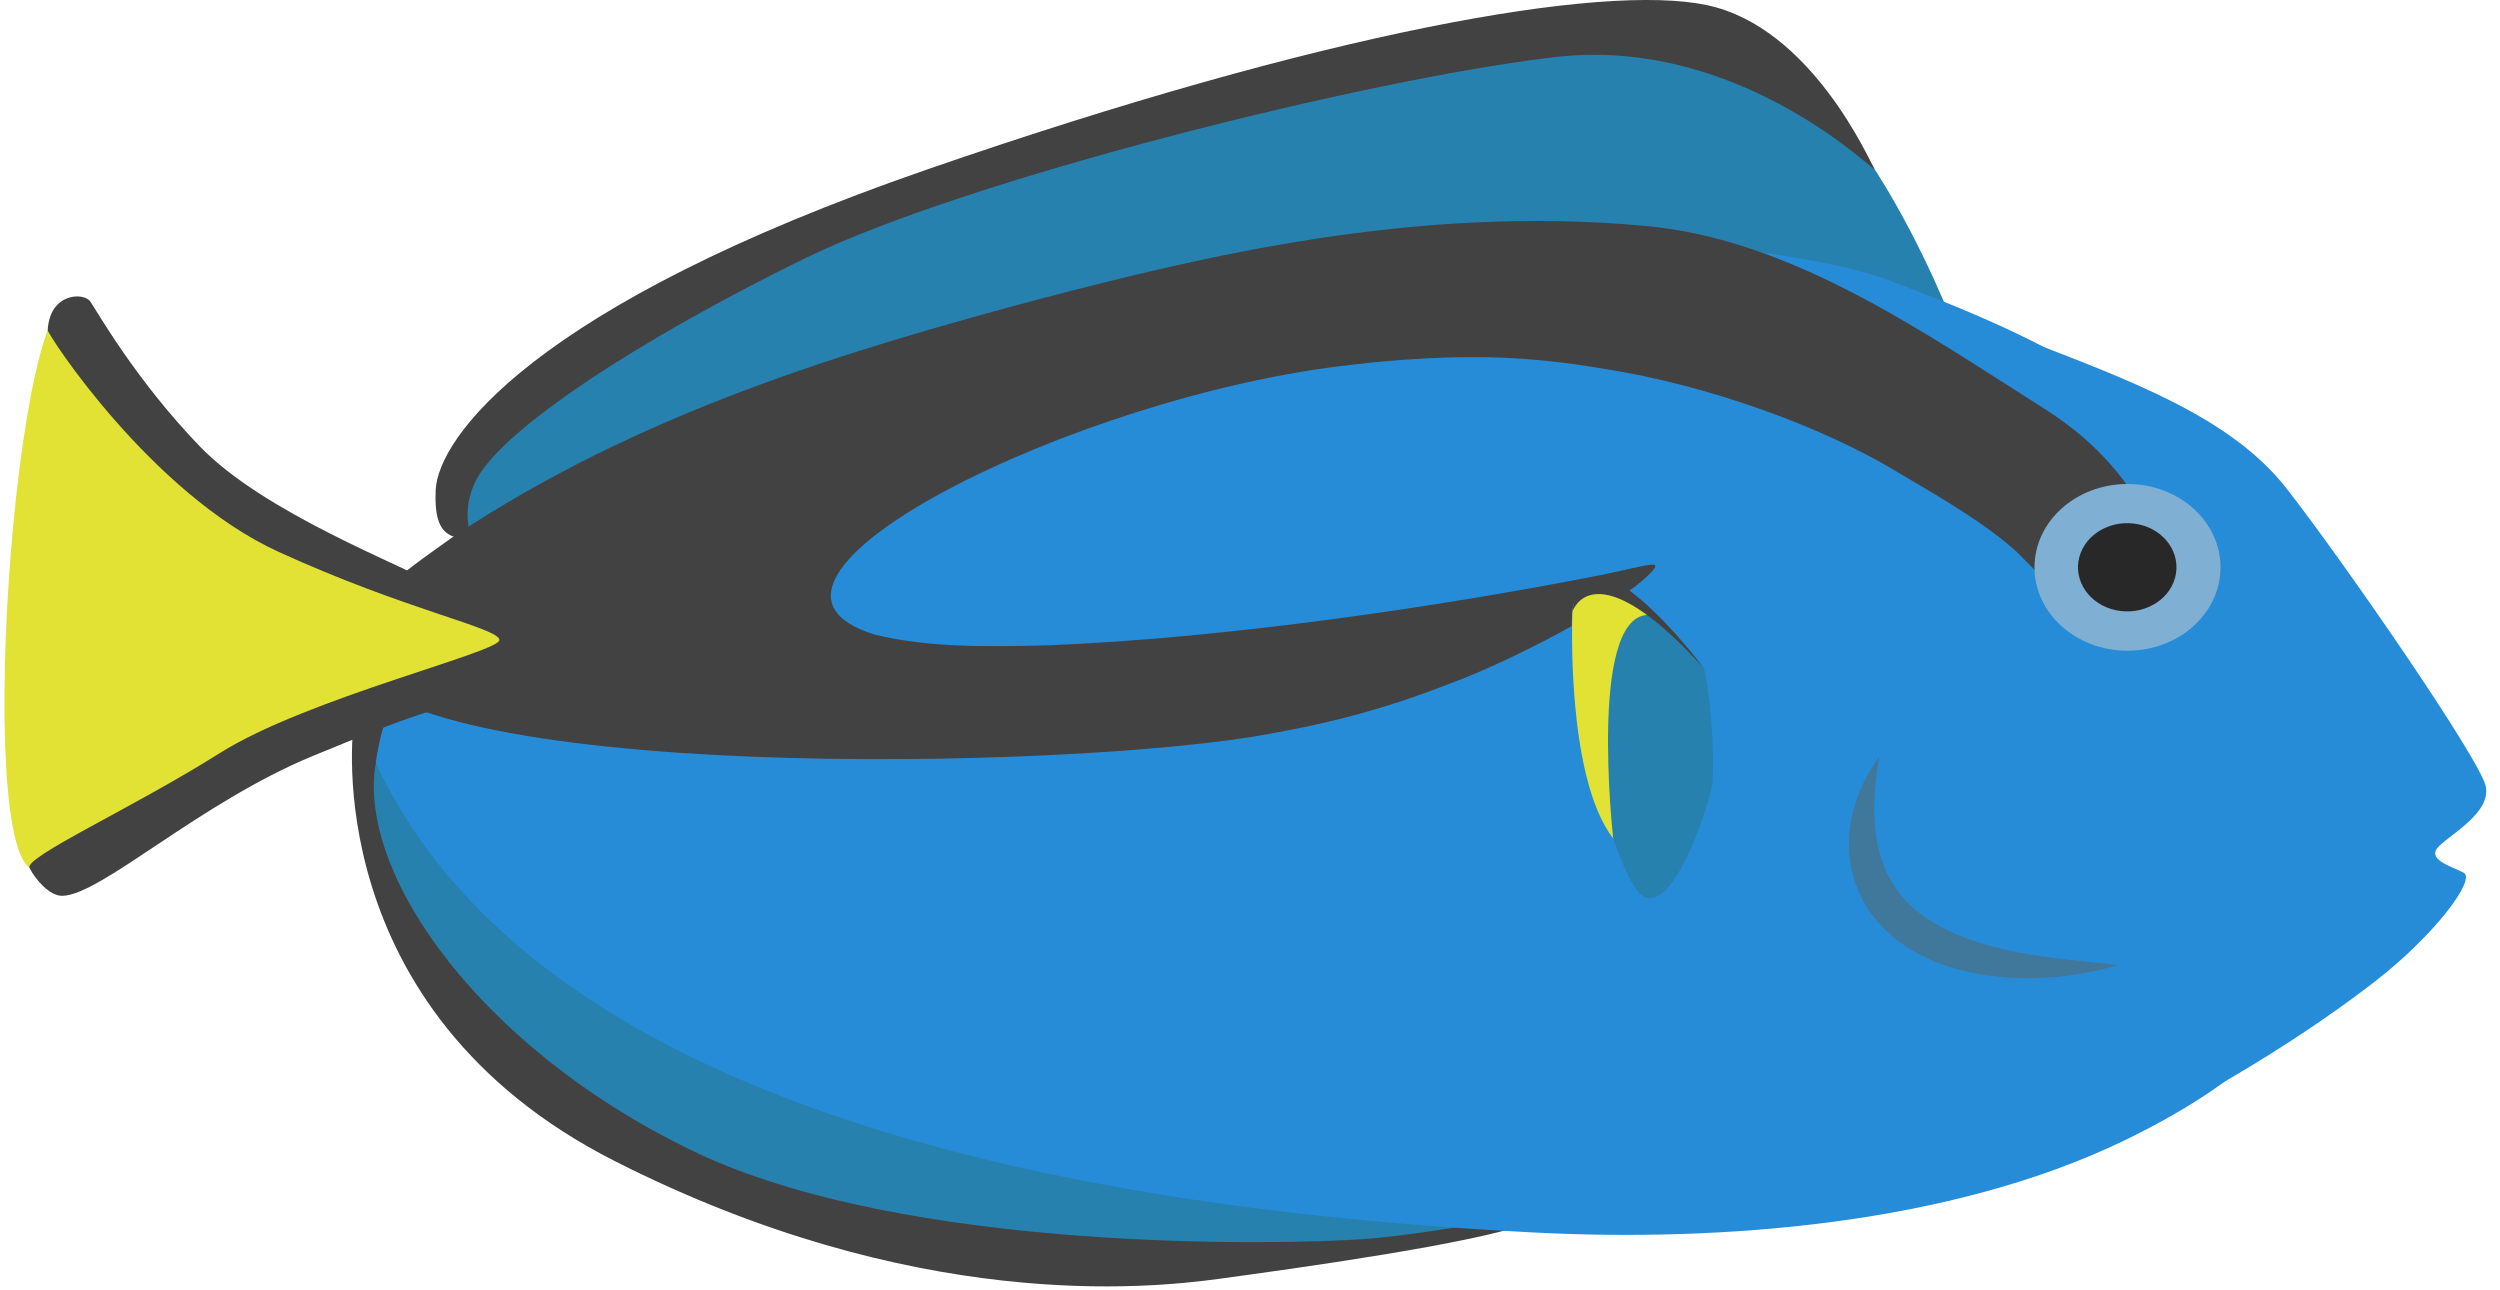 <svg width="157" height="81" viewBox="0 0 157 81" fill="none" xmlns="http://www.w3.org/2000/svg">
<path d="M23.64 41.99C23.64 41.99 20.828 48.99 25.334 58.542C29.842 68.093 51.299 90.466 108.469 73.479L23.64 41.99Z" fill="#2781AF"/>
<path d="M22.199 45.572C22.199 45.572 19.81 63.388 38.609 72.917C57.409 82.446 72.048 80.926 76.594 80.306C81.139 79.685 92.696 78.097 96.087 76.784C99.478 75.473 90.539 77.476 85.57 77.82C80.601 78.165 56.911 78.725 43.541 72.295C29.325 65.46 21.35 53.375 23.97 46.539C23.97 46.539 22.746 45.038 22.197 45.572H22.199Z" fill="#424242"/>
<path d="M123.092 21.506C123.092 21.506 117.198 4.727 107.837 1.308C98.475 -2.11 51.669 10.63 36.413 21.506C21.158 32.382 24.624 37.975 58.604 37.353C92.581 36.732 117.198 24.303 123.092 21.506Z" fill="#2781AF"/>
<path d="M127.118 21.318C133.881 23.93 140.101 26.221 143.571 30.645C147.041 35.07 155.848 47.807 156.115 49.422C156.382 51.037 154.047 52.292 153.18 53.13C152.313 53.966 153.913 54.386 154.715 54.804C155.517 55.223 152.913 58.691 149.243 61.562C145.573 64.432 138.321 69.279 130.516 72.509C122.711 75.739 117.812 75.965 114.543 75.487C111.273 75.009 107.943 31.902 107.943 31.902L119.754 22.215L127.119 21.318H127.118Z" fill="#278CD8"/>
<path d="M147.665 48.916C148.413 46.73 148.658 39.883 147.182 38.018C136.871 24.985 128.34 21.308 118.781 17.66C113.041 15.459 97.874 14.386 91.618 14.807C67.79 16.816 33.987 27.963 25.512 38.322C21.654 43.035 22.308 45.858 24.789 50.208C33.994 66.356 58.489 75.472 96.396 77.404C107.893 77.991 122.432 76.967 133.514 71.57C150.867 63.122 145.662 54.78 147.667 48.916H147.665Z" fill="#278CD8"/>
<path d="M130.892 36.851C131.428 35.892 135.636 34.035 135.094 32.859C133.745 30.432 131.979 27.931 128.287 25.602C120.851 20.914 112.511 14.999 103.279 14.185C88.78 12.837 75.238 16.196 65.586 18.699C52.945 22.064 40.181 25.946 28.61 33.603C26.265 35.288 22.02 38.047 21.812 40.652C22.205 48.892 64.026 48.561 78.627 46.276C83.168 45.513 86.683 44.631 91.039 42.934C94.674 41.627 101.636 38.001 103.475 36.156C104.686 35.011 103.572 35.491 100.641 36.092C90.484 38.099 77.018 40.072 65.918 40.521C61.965 40.626 58.329 40.676 54.95 39.856C44.05 36.521 67.636 24.751 85.02 22.894C87.439 22.6 90.225 22.429 92.461 22.429C95.264 22.413 98.041 22.694 100.863 23.185C107.023 24.154 114.282 26.677 119.235 29.691C122.21 31.431 124.588 32.875 126.247 34.304C127.361 35.173 129.438 38.154 130.883 36.864L130.892 36.852V36.851Z" fill="#424242"/>
<path d="M28.323 37.873C28.323 37.873 9.486 29.897 5.556 20.368C1.627 10.839 -1.849 51.802 1.857 54.508C6.596 57.967 13.992 44.522 28.554 42.483C44.391 40.264 28.323 37.873 28.323 37.873Z" fill="#E2E234"/>
<path d="M2.994 20.73C2.98 20.982 9.482 30.995 17.495 34.657C25.507 38.32 31.287 39.424 31.363 40.185C31.438 40.945 19.266 43.844 13.796 47.298C8.325 50.75 1.506 53.82 1.854 54.508C2.2 55.196 3.097 56.268 3.906 56.258C6.327 56.228 12.525 50.406 19.653 47.471C25.72 44.973 27.743 44.191 33.118 43.258C38.492 42.326 36.7 40.047 36.238 39.477C35.775 38.907 30.691 38.517 27.975 37.004C25.26 35.49 16.592 32.227 12.547 28.032C8.502 23.837 6.075 19.517 5.67 18.932C5.264 18.348 3.124 18.375 2.996 20.73H2.994Z" fill="#424242"/>
<path d="M117.716 10.611C118.087 11.196 109.416 2.206 97.627 3.587C85.838 4.968 60.721 11.252 50.551 16.224C40.38 21.196 31.4 26.99 29.845 30.26C28.67 32.729 30.117 34.375 29.364 33.989C28.611 33.603 27.207 34.002 27.36 30.775C27.515 27.549 33.293 19.262 58.257 10.631C83.218 1.998 100.612 -1.073 107.199 0.323C113.787 1.722 117.421 10.145 117.716 10.61V10.611Z" fill="#424242"/>
<path d="M23.548 48.22C23.548 48.22 23.872 45.833 24.247 45.316C24.622 44.8 23.121 45.084 23.121 45.084L22.627 46.259L22.771 48.102L23.548 48.223V48.22Z" fill="#424242"/>
<path d="M118.029 47.484C117.398 51.124 117.387 55.208 120.926 57.619C124.288 59.892 128.843 60.149 133.041 60.6C129.634 61.601 125.769 61.793 122.31 60.689C115.823 58.551 114.479 52.359 118.029 47.486V47.484Z" fill="#40789B"/>
<path d="M107.556 49.093C107.522 49.927 105.178 57.551 103.154 56.256C101.131 54.961 97.203 38.595 99.282 37.001C101.363 35.407 104.83 39.631 107.026 41.989C107.026 41.989 107.72 45.156 107.556 49.093Z" fill="#2781AF"/>
<path d="M98.747 38.416C98.747 38.416 98.3 48.762 101.309 52.652C101.309 52.652 99.632 37.794 103.878 38.649C103.878 38.649 99.221 34.431 98.747 38.416Z" fill="#E2E234"/>
<path d="M107.028 41.991C107.028 41.991 99.453 31.866 98.747 38.417C98.747 38.417 100.035 34.275 107.028 41.991Z" fill="#424242"/>
<path d="M133.607 40.865C136.833 40.865 139.448 38.521 139.448 35.63C139.448 32.738 136.833 30.395 133.607 30.395C130.381 30.395 127.766 32.738 127.766 35.63C127.766 38.521 130.381 40.865 133.607 40.865Z" fill="#7FAFD3"/>
<path d="M136.6 36.262C136.992 34.772 135.963 33.28 134.301 32.928C132.639 32.577 130.974 33.499 130.581 34.989C130.189 36.478 131.218 37.971 132.88 38.322C134.542 38.674 136.207 37.751 136.6 36.262Z" fill="#282828"/>
</svg>
